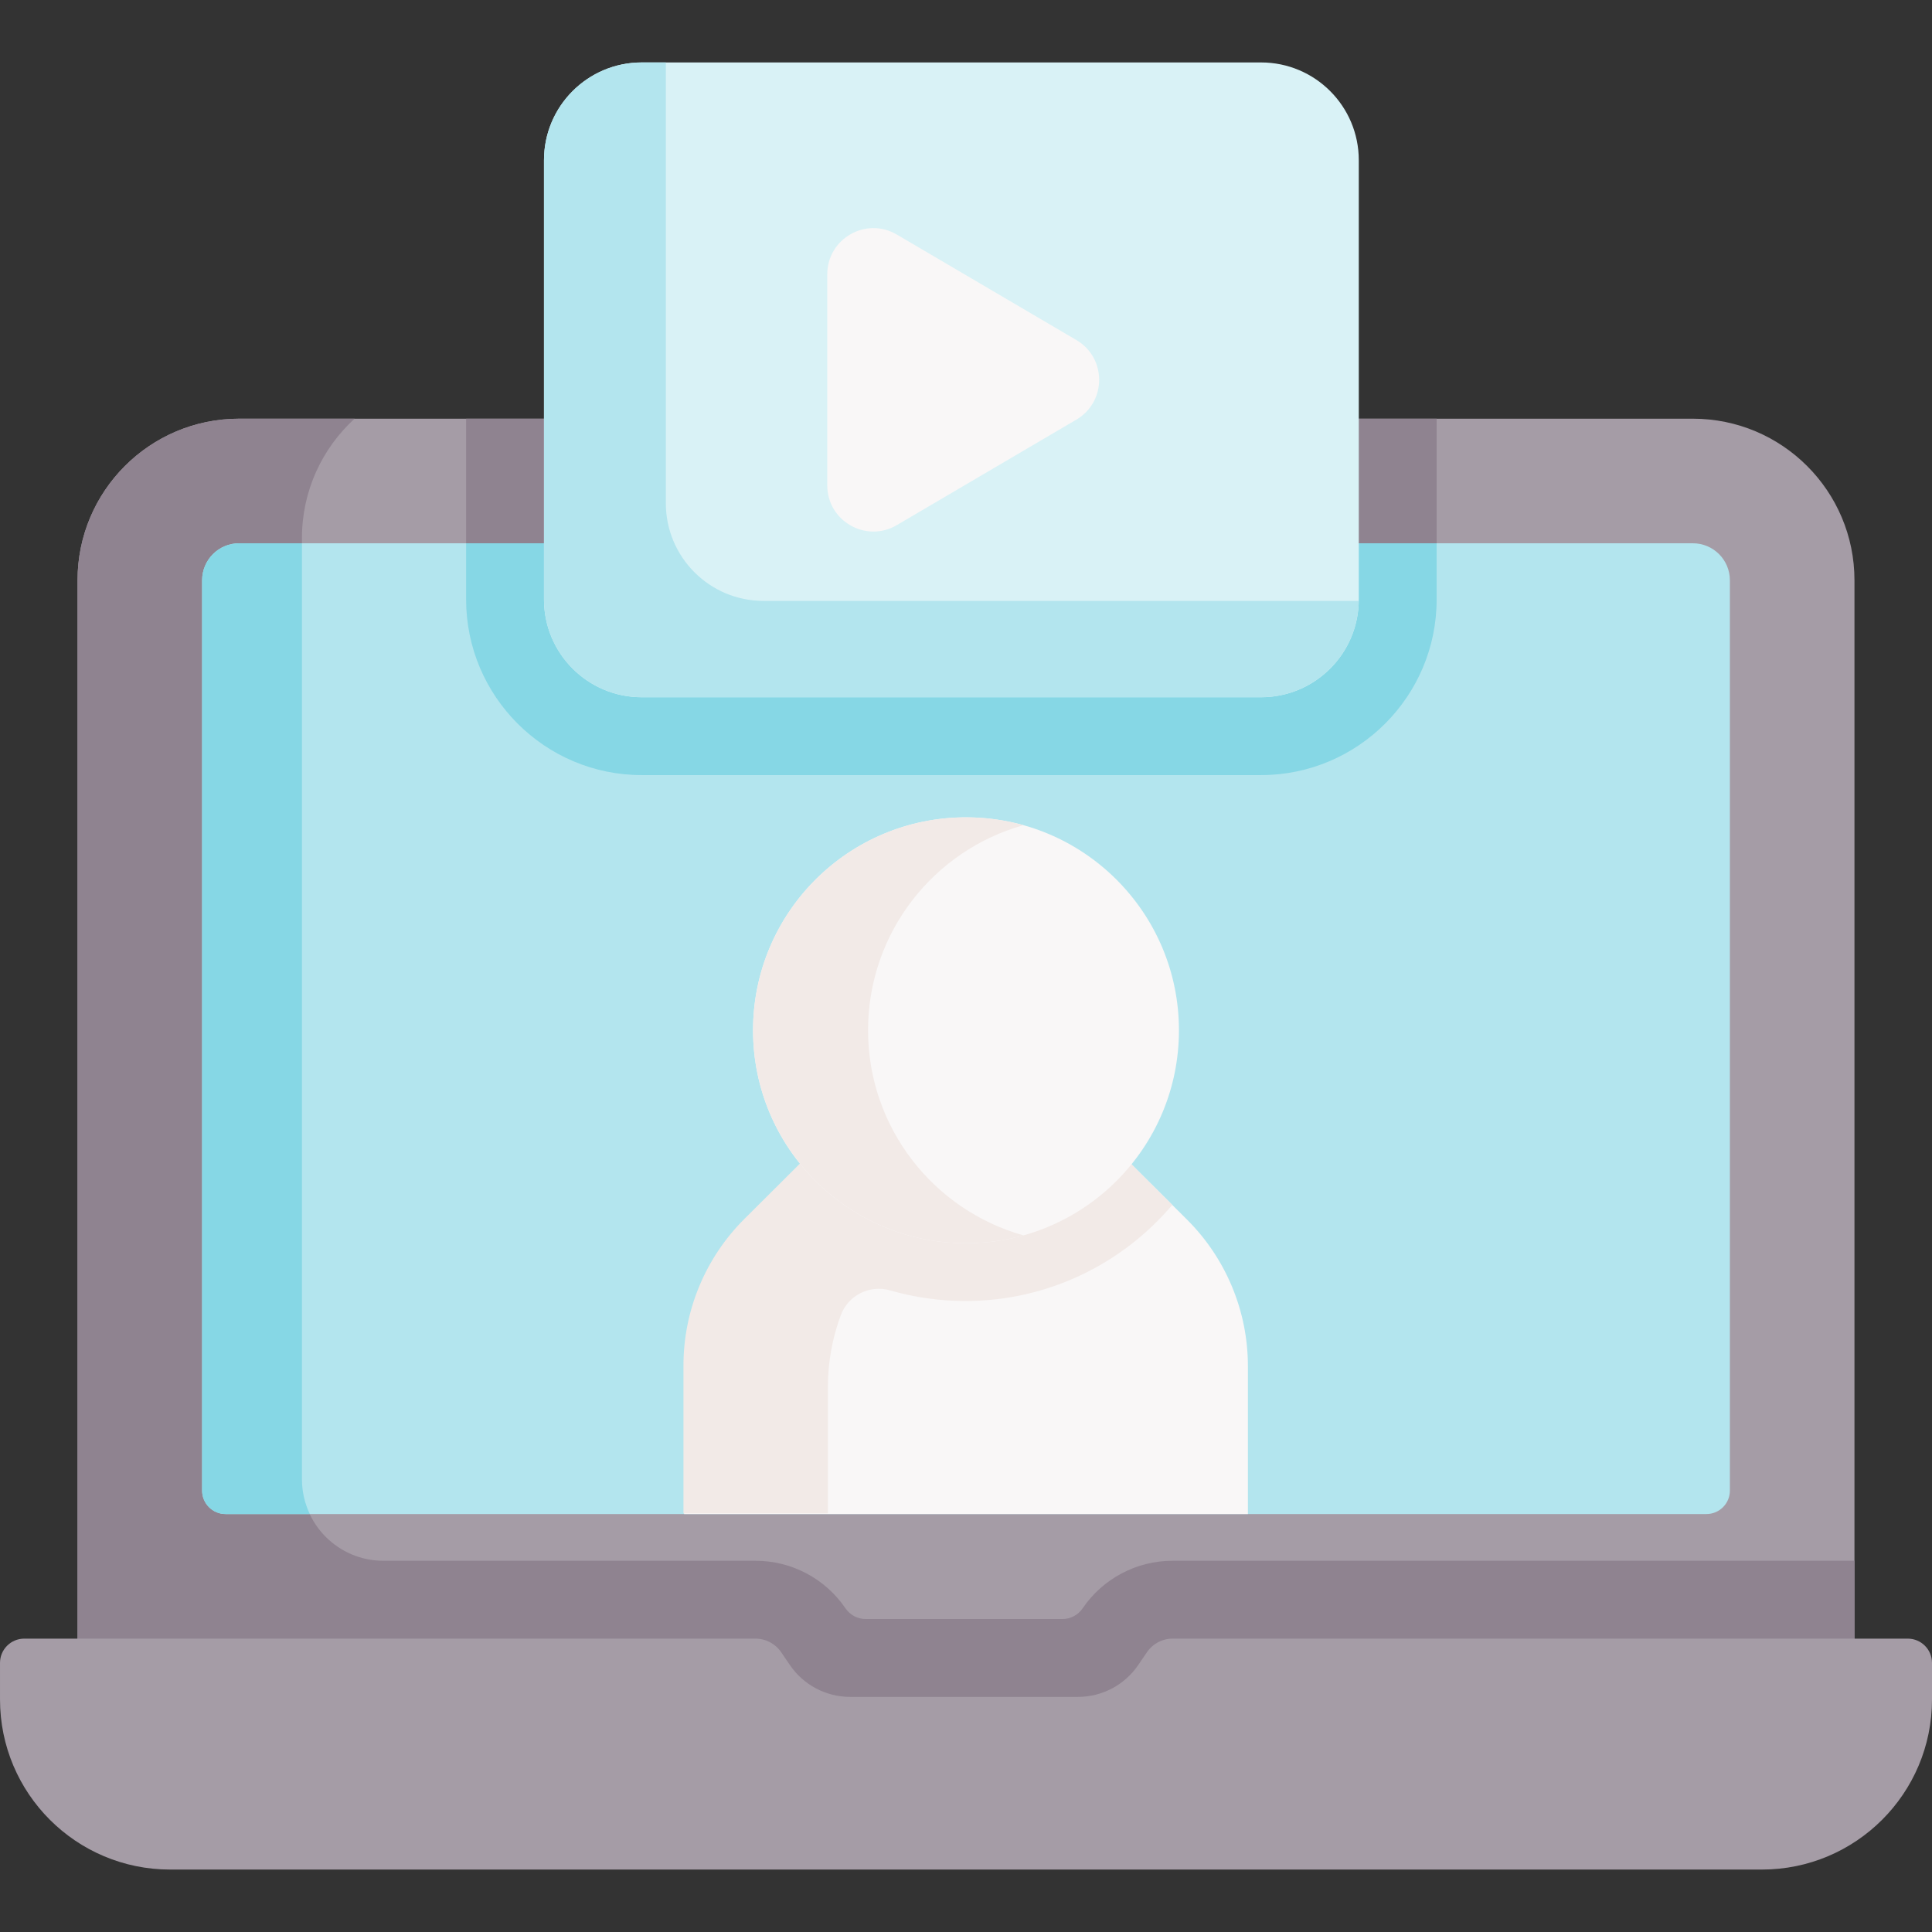 <svg id="Capa_1" enable-background="new 0 0 496.247 496.247" height="512" viewBox="0 0 496.247 496.247" width="512" xmlns="http://www.w3.org/2000/svg"><rect x="0" y="0" width="496.247" height="496.247" fill="#333333" stroke="none"/><g><g><path d="m476.332 149.051c0-22.923-18.583-41.506-41.506-41.506h-373.405c-22.923 0-41.506 18.583-41.506 41.506v304.344h456.417z" fill="#a59ca6"/></g><path d="m301.178 400.893c-9.249 0-17.898 4.575-23.103 12.221-1.168 1.716-3.107 2.744-5.183 2.744h-50.537c-2.076 0-4.015-1.029-5.183-2.745-5.204-7.645-13.852-12.22-23.1-12.22h-95.605c-11.548 0-20.909-9.361-20.909-20.909v-241.793c0-12.137 5.212-23.056 13.517-30.646h-29.654c-22.923 0-41.506 18.583-41.506 41.506v304.344h42.468 413.948v-10.86-41.641h-175.153z" fill="#8f8390"/><path d="m294.608 424.369-2.249 3.305c-3.484 5.12-9.277 8.185-15.47 8.185h-58.531c-6.193 0-11.985-3.064-15.47-8.185l-2.249-3.304c-1.48-2.175-3.94-3.476-6.57-3.476h-187.842c-3.439 0-6.227 2.788-6.227 6.227v9.389c0 24.134 19.565 43.699 43.699 43.699h408.848c24.135 0 43.699-19.565 43.699-43.699v-9.389c0-3.439-2.788-6.227-6.227-6.227h-188.841c-2.63-.001-5.09 1.3-6.57 3.475z" fill="#a59ca6"/><path d="m164.83 199.088h159.077c24.871 0 45.104-20.233 45.104-45.104v-46.438h-249.286v46.438c0 24.871 20.233 45.104 45.105 45.104z" fill="#8f8390"/><g><path d="m434.826 139.545c5.25 0 9.506 4.256 9.506 9.506v233.816c0 3.328-2.698 6.026-6.026 6.026h-380.364c-3.328 0-6.026-2.698-6.026-6.026v-233.816c0-5.25 4.256-9.506 9.506-9.506z" fill="#b3e5ee"/></g><path d="m164.83 199.088h159.077c24.871 0 45.104-20.233 45.104-45.104v-14.439h-249.286v14.439c0 24.871 20.233 45.104 45.105 45.104z" fill="#86d7e5"/><path d="m77.559 379.985v-240.44h-16.138c-5.25 0-9.506 4.256-9.506 9.506v233.816c0 3.328 2.698 6.026 6.026 6.026h21.631c-1.278-2.705-2.013-5.717-2.013-8.908z" fill="#86d7e5"/><g><path d="m323.907 179.088h-159.077c-13.865 0-25.104-11.24-25.104-25.104v-112.841c0-13.865 11.24-25.104 25.104-25.104h159.078c13.865 0 25.104 11.24 25.104 25.104v112.84c0 13.865-11.24 25.105-25.105 25.105z" fill="#d9f2f6"/><path d="m196.13 154.349c-13.865 0-25.104-11.24-25.104-25.104v-112.84c0-.123.008-.244.009-.366h-6.205c-13.865 0-25.104 11.24-25.104 25.104v112.84c0 13.865 11.24 25.104 25.104 25.104h159.078c13.742 0 24.898-11.043 25.095-24.739h-152.873z" fill="#b3e5ee"/><path d="m212.49 124.668v-54.209c0-9.163 9.954-14.86 17.855-10.218l46.131 27.104c7.797 4.581 7.797 15.855 0 20.436l-46.131 27.104c-7.901 4.642-17.855-1.054-17.855-10.217z" fill="#f9f7f7"/><g id="XMLID_249_"><g><path d="m320.534 350.903v37.99h-144.82v-37.99c0-14.128 5.63-27.678 15.66-37.661l14.28-14.228 24.43-24.061h38.17l22.34 24.061 14.28 14.228c10.03 9.983 15.66 23.533 15.66 37.661z" fill="#f9f7f7"/></g></g><path d="m290.431 298.853s-22.34-24.061-22.34-24.061h-21.371-16.8l-24.43 24.061-14.28 14.228c-10.03 9.983-15.66 23.533-15.66 37.661v37.99h37.1v-32.474c0-6.366 1.146-12.612 3.322-18.469 1.895-5.099 7.438-7.86 12.663-6.347 6.137 1.777 12.621 2.729 19.325 2.729 21.281 0 40.353-9.598 53.148-24.68.001 0-10.677-10.638-10.677-10.638z" fill="#f2eae7"/><circle cx="248.124" cy="264.636" fill="#f9f7f7" r="54.697"/><path d="m222.967 264.636c0-25.088 16.885-46.236 39.915-52.683-4.7-1.316-9.638-2.014-14.758-2.014-30.208 0-54.697 24.489-54.697 54.697s24.489 54.697 54.697 54.697c5.12 0 10.088-.697 14.788-2.013-23.03-6.447-39.945-27.596-39.945-52.684z" fill="#f2eae7"/></g></g></svg>